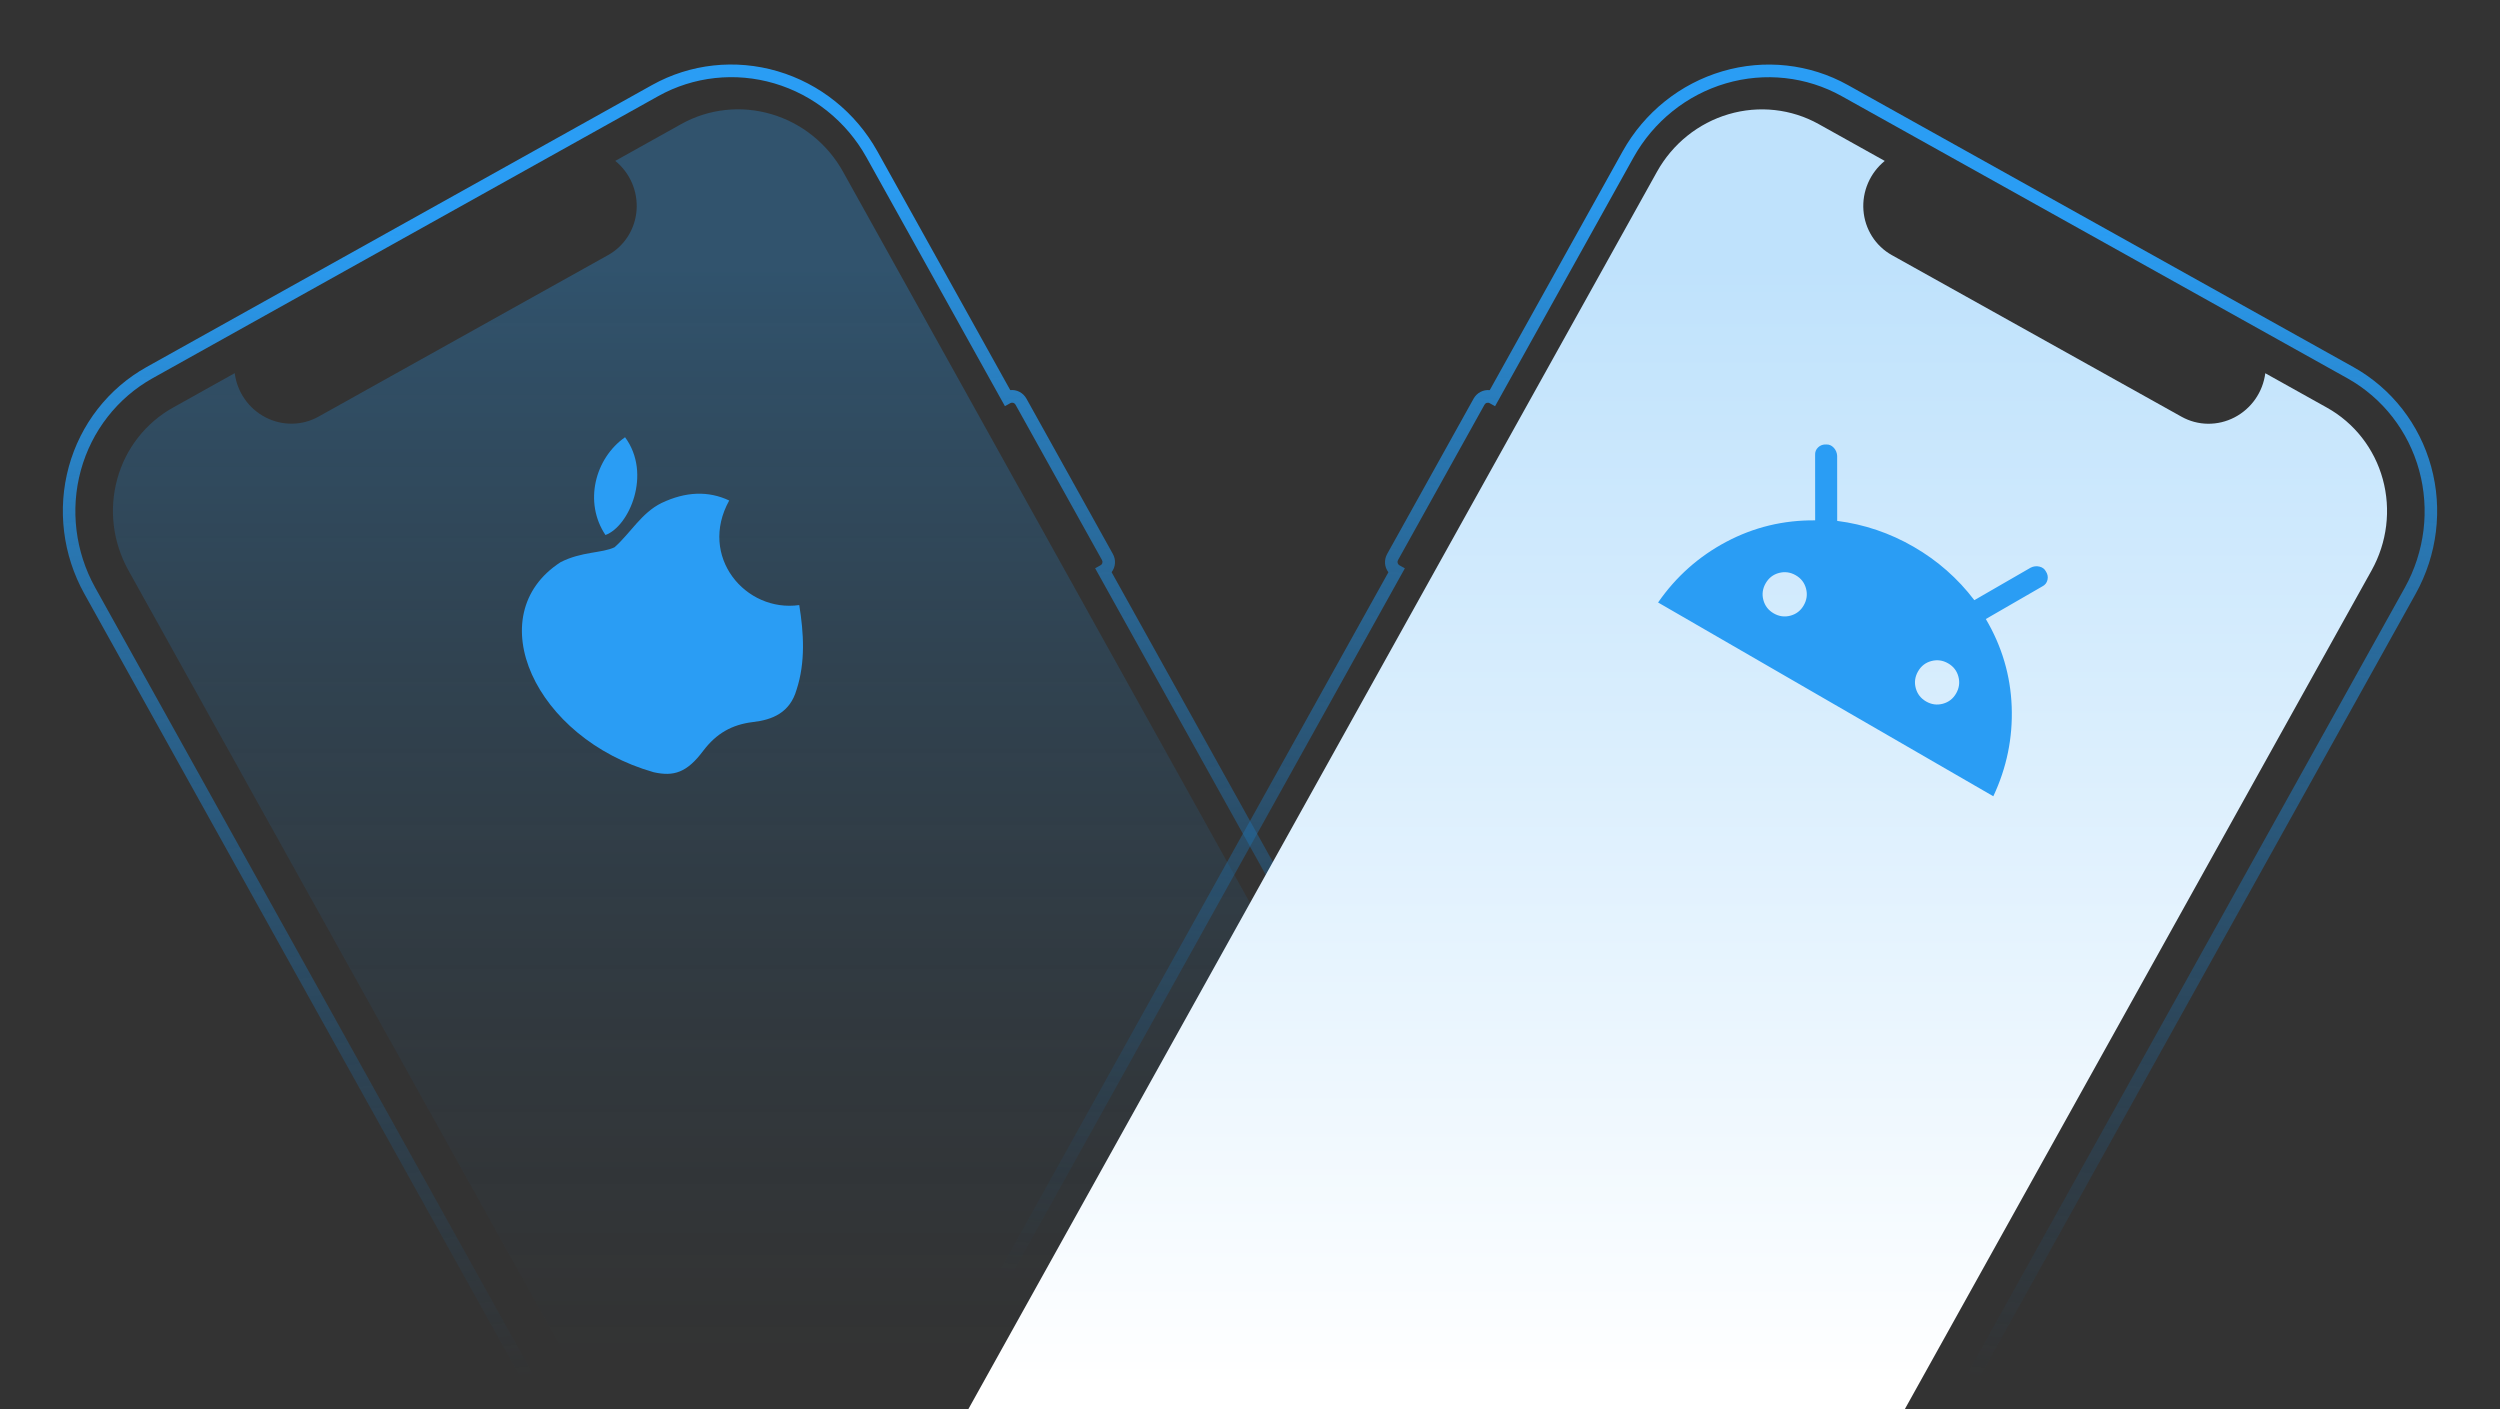 <svg width="298" height="168" viewBox="0 0 298 168" fill="none" xmlns="http://www.w3.org/2000/svg">
    <rect x="0" y="0" width="298" height="168" fill="#333333" stroke="none"/>
    <g clip-path="url(#clip0_1636_9309)">
        <g clip-path="url(#clip1_1636_9309)">
            <path d="M185.724 204.151L125.434 237.787C120.892 240.314 115.516 240.902 110.486 239.421C105.456 237.94 101.183 234.512 98.603 229.889L10.045 70.762C7.476 66.133 6.813 60.69 8.202 55.628C9.591 50.567 12.918 46.299 17.454 43.761L77.745 10.125C82.287 7.598 87.662 7.011 92.692 8.491C97.722 9.972 101.995 13.4 104.575 18.023L120.423 46.5C120.803 46.459 121.189 46.533 121.531 46.713C121.873 46.892 122.156 47.169 122.346 47.508L132.657 66.038C132.846 66.377 132.932 66.764 132.904 67.15C132.877 67.536 132.737 67.903 132.502 68.205L193.133 177.151C195.702 181.78 196.365 187.222 194.977 192.284C193.588 197.346 190.26 201.614 185.724 204.151ZM18.19 45.085C13.998 47.43 10.923 51.374 9.64 56.052C8.356 60.73 8.969 65.759 11.344 70.037L99.901 229.165C102.285 233.437 106.235 236.606 110.883 237.974C115.532 239.343 120.5 238.8 124.697 236.464L184.988 202.828C189.18 200.483 192.255 196.539 193.538 191.861C194.822 187.183 194.209 182.153 191.835 177.875L130.541 67.738L131.19 67.376C131.294 67.319 131.37 67.222 131.401 67.106C131.433 66.991 131.418 66.867 131.359 66.762L121.047 48.233C120.989 48.127 120.891 48.049 120.777 48.016C120.662 47.982 120.54 47.995 120.437 48.053L119.787 48.415L103.277 18.748C100.893 14.475 96.943 11.307 92.295 9.938C87.646 8.57 82.678 9.113 78.481 11.448L18.19 45.085Z"
                  fill="url(#paint0_linear_1636_9309)"/>
            <path d="M81.208 14.785L73.338 19.176C74.203 19.878 74.887 20.782 75.33 21.808C75.773 22.835 75.961 23.951 75.878 25.06C75.795 26.169 75.442 27.236 74.852 28.167C74.262 29.098 73.452 29.865 72.494 30.4L37.954 49.67C36.996 50.204 35.919 50.49 34.817 50.503C33.716 50.515 32.624 50.254 31.639 49.741C30.653 49.229 29.803 48.481 29.165 47.564C28.526 46.647 28.119 45.589 27.977 44.482L20.627 48.583C17.364 50.403 14.971 53.469 13.973 57.107C12.975 60.745 13.453 64.657 15.304 67.982L103.732 226.876C105.582 230.201 108.652 232.667 112.268 233.731C115.883 234.795 119.746 234.371 123.008 232.551L183.59 198.752C186.852 196.932 189.245 193.866 190.244 190.228C191.242 186.59 190.763 182.678 188.913 179.353L100.485 20.46C98.634 17.135 95.564 14.669 91.949 13.605C88.334 12.54 84.47 12.965 81.208 14.785Z"
                  fill="url(#paint1_linear_1636_9309)"/>
            <g clip-path="url(#clip2_1636_9309)">
                <path d="M94.954 82.2C94.17 84.957 92.069 85.808 89.727 86.071C87.264 86.379 85.427 87.392 83.841 89.473C81.876 92.112 80.307 92.583 77.916 92.049C63.777 88.025 57.052 73.339 66.821 67.012C69.347 65.722 71.757 65.954 73.255 65.233C75.146 63.558 76.475 61.117 78.858 59.957C81.727 58.59 84.427 58.484 86.922 59.661C83.216 66.338 88.87 73.035 95.271 72.124C95.808 75.45 96.027 78.937 94.946 82.229L94.954 82.2ZM72.171 63.774C69.56 59.876 70.918 54.629 74.507 52.118C77.74 56.506 74.976 62.759 72.171 63.774Z"
                      fill="#2A9DF4"/>
            </g>
            <path d="M112.276 204.157L172.567 237.793C177.109 240.32 182.484 240.908 187.514 239.427C192.544 237.946 196.818 234.518 199.397 229.895L287.955 70.767C290.525 66.138 291.188 60.696 289.799 55.634C288.41 50.572 285.082 46.305 280.547 43.767L220.256 10.131C215.714 7.604 210.338 7.016 205.309 8.497C200.279 9.978 196.005 13.406 193.425 18.029L177.578 46.506C177.197 46.465 176.812 46.539 176.47 46.719C176.128 46.898 175.844 47.175 175.655 47.514L165.343 66.043C165.154 66.383 165.069 66.77 165.096 67.156C165.124 67.542 165.264 67.909 165.498 68.211L104.867 177.157C102.298 181.786 101.635 187.228 103.024 192.29C104.413 197.352 107.74 201.62 112.276 204.157ZM279.81 45.091C284.002 47.436 287.077 51.38 288.361 56.058C289.644 60.736 289.032 65.765 286.657 70.043L198.099 229.17C195.715 233.443 191.766 236.611 187.117 237.98C182.469 239.348 177.501 238.805 173.303 236.47L113.013 202.834C108.821 200.489 105.746 196.545 104.462 191.867C103.178 187.189 103.791 182.159 106.166 177.881L167.459 67.744L166.81 67.382C166.707 67.324 166.631 67.227 166.599 67.112C166.568 66.997 166.583 66.873 166.641 66.768L176.953 48.239C177.012 48.133 177.109 48.055 177.224 48.022C177.338 47.988 177.461 48.001 177.564 48.059L178.213 48.421L194.724 18.753C197.108 14.481 201.057 11.313 205.706 9.944C210.354 8.576 215.322 9.119 219.519 11.454L279.81 45.091Z"
                  fill="url(#paint2_linear_1636_9309)"/>
            <path d="M216.792 14.793L224.662 19.183C223.797 19.886 223.113 20.79 222.67 21.816C222.227 22.842 222.039 23.959 222.122 25.068C222.205 26.177 222.558 27.244 223.148 28.175C223.738 29.106 224.548 29.873 225.506 30.408L260.046 49.677C261.004 50.212 262.081 50.498 263.183 50.511C264.284 50.523 265.376 50.262 266.361 49.749C267.347 49.237 268.196 48.489 268.835 47.572C269.474 46.655 269.881 45.596 270.023 44.49L277.373 48.591C280.636 50.411 283.029 53.477 284.027 57.115C285.025 60.753 284.547 64.665 282.696 67.99L194.268 226.884C192.418 230.209 189.348 232.675 185.732 233.739C182.117 234.803 178.254 234.378 174.992 232.558L114.41 198.76C111.148 196.94 108.755 193.874 107.756 190.236C106.758 186.598 107.237 182.686 109.087 179.361L197.515 20.467C199.366 17.142 202.436 14.677 206.051 13.612C209.666 12.548 213.53 12.973 216.792 14.793Z"
                  fill="url(#paint3_linear_1636_9309)"/>
            <g clip-path="url(#clip3_1636_9309)">
                <path d="M197.644 71.816C199.786 68.73 202.5 66.318 205.784 64.579C209.068 62.84 212.595 61.989 216.366 62.027L216.362 54.265C216.337 53.887 216.458 53.573 216.724 53.322C216.989 53.072 217.317 52.958 217.707 52.982C218.037 52.97 218.327 53.097 218.577 53.363C218.827 53.629 218.965 53.951 218.989 54.329L218.993 62.091C222.226 62.505 225.265 63.534 228.111 65.179C230.957 66.824 233.367 68.945 235.341 71.541L242.057 67.664C242.396 67.496 242.743 67.454 243.098 67.538C243.454 67.622 243.709 67.81 243.863 68.102C244.079 68.428 244.144 68.769 244.06 69.125C243.976 69.481 243.765 69.742 243.426 69.91L236.71 73.787C238.629 77.039 239.657 80.523 239.794 84.239C239.931 87.955 239.201 91.514 237.604 94.916L197.644 71.816ZM211.426 73.115C212.062 73.482 212.726 73.573 213.42 73.387C214.113 73.201 214.642 72.79 215.007 72.154C215.372 71.518 215.463 70.852 215.279 70.158C215.095 69.463 214.685 68.933 214.048 68.568C213.411 68.203 212.746 68.112 212.054 68.296C211.362 68.479 210.833 68.89 210.466 69.529C210.1 70.167 210.009 70.832 210.194 71.525C210.38 72.217 210.79 72.747 211.426 73.115ZM229.59 83.615C230.226 83.982 230.89 84.073 231.584 83.887C232.277 83.701 232.806 83.29 233.171 82.654C233.536 82.018 233.627 81.352 233.443 80.658C233.259 79.963 232.849 79.433 232.212 79.068C231.575 78.703 230.91 78.612 230.218 78.796C229.526 78.979 228.997 79.39 228.63 80.029C228.264 80.667 228.173 81.332 228.358 82.025C228.544 82.717 228.954 83.247 229.59 83.615Z"
                      fill="#2A9DF4"/>
            </g>
        </g>
    </g>
    <defs>
        <linearGradient id="paint0_linear_1636_9309" x1="48.119" y1="26.654" x2="62.836" y2="164.267"
                        gradientUnits="userSpaceOnUse">
            <stop stop-color="#2A9DF4"/>
            <stop offset="1" stop-color="#185B8E" stop-opacity="0"/>
        </linearGradient>
        <linearGradient id="paint1_linear_1636_9309" x1="50.917" y1="31.684" x2="50.917" y2="162.472"
                        gradientUnits="userSpaceOnUse">
            <stop stop-color="#2A9DF4" stop-opacity="0.3"/>
            <stop offset="1" stop-color="#185B8E" stop-opacity="0"/>
        </linearGradient>
        <linearGradient id="paint2_linear_1636_9309" x1="249.882" y1="26.659" x2="235.164" y2="164.273"
                        gradientUnits="userSpaceOnUse">
            <stop stop-color="#2A9DF4"/>
            <stop offset="1" stop-color="#185B8E" stop-opacity="0"/>
        </linearGradient>
        <linearGradient id="paint3_linear_1636_9309" x1="247.083" y1="31.692" x2="247.083" y2="165.476"
                        gradientUnits="userSpaceOnUse">
            <stop stop-color="#BFE2FC"/>
            <stop offset="1" stop-color="white"/>
        </linearGradient>
        <clipPath id="clip0_1636_9309">
            <rect width="298" height="168" fill="white"/>
        </clipPath>
        <clipPath id="clip1_1636_9309">
            <rect width="323" height="168" fill="white" transform="translate(-12.5)"/>
        </clipPath>
        <clipPath id="clip2_1636_9309">
            <rect width="50.353" height="50.384" fill="white"
                  transform="matrix(0.866 -0.5 0.5 0.866 42.717 63.221)"/>
        </clipPath>
        <clipPath id="clip3_1636_9309">
            <rect width="50.353" height="50.384" fill="white"
                  transform="matrix(0.866 0.5 -0.5 0.866 214.704 38.029)"/>
        </clipPath>
    </defs>
</svg>
